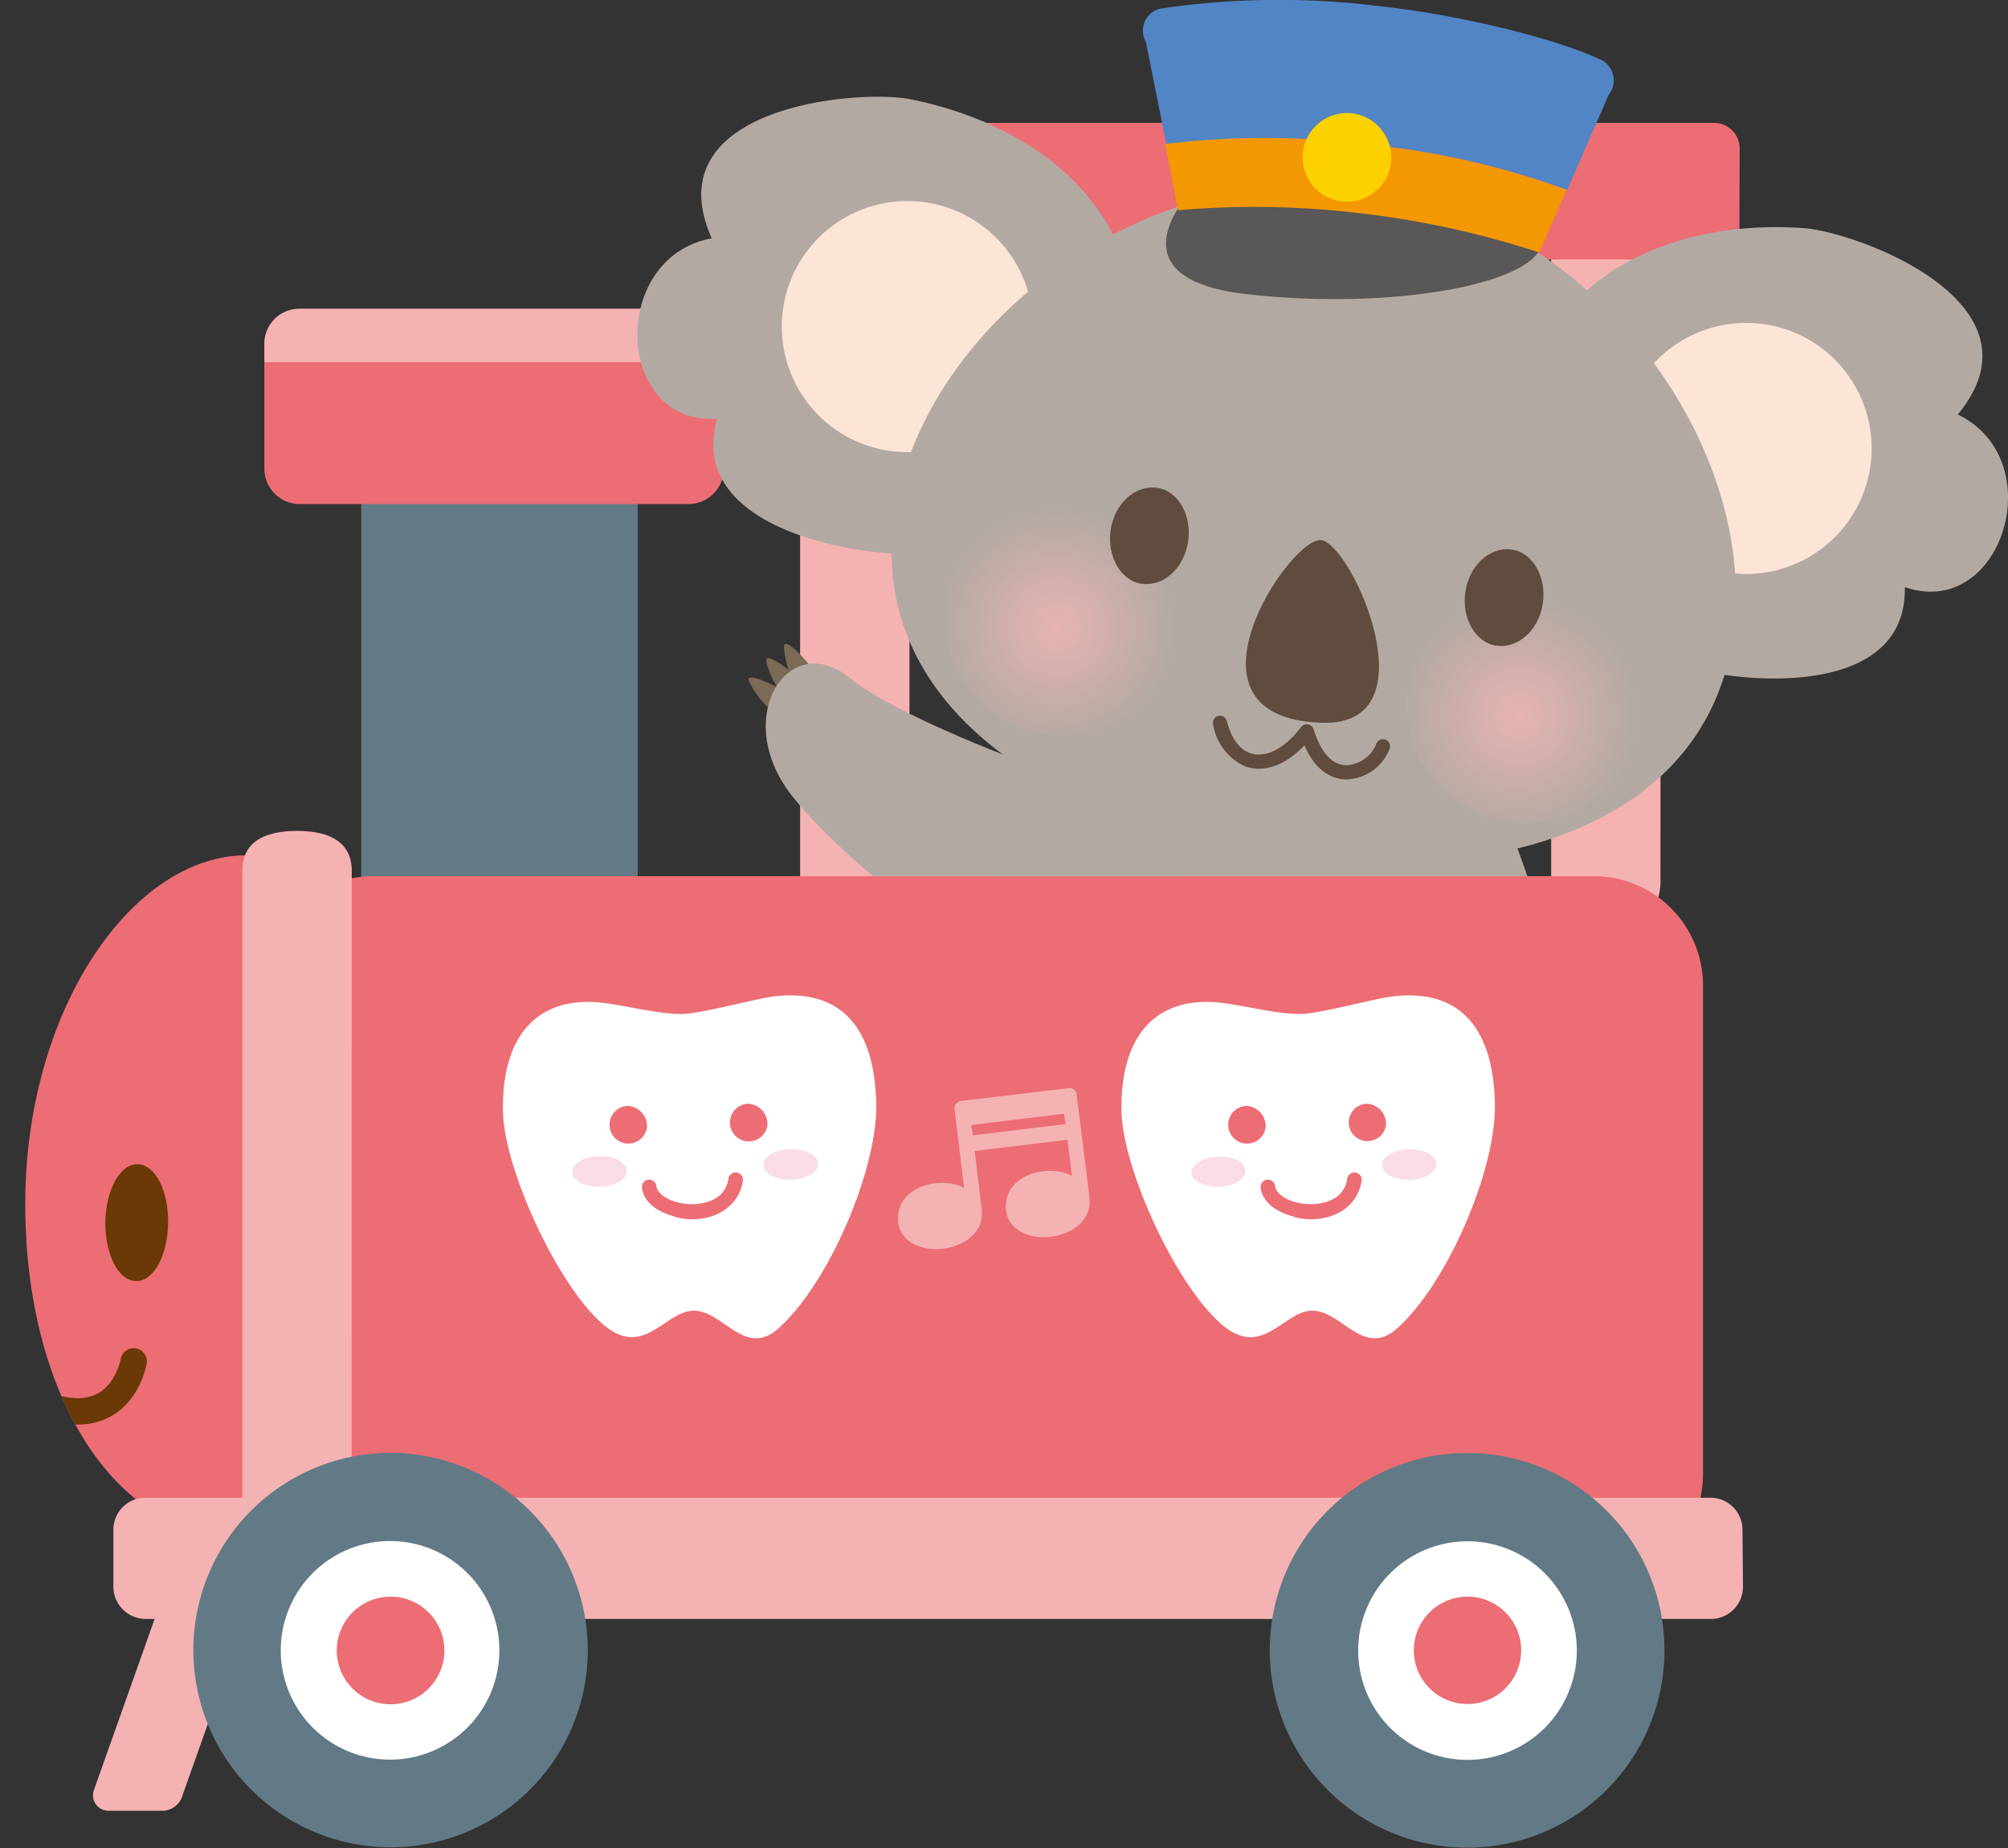 <svg xmlns="http://www.w3.org/2000/svg" xmlns:xlink="http://www.w3.org/1999/xlink" viewBox="0 0 156.7 144.23"><rect x="0" y="0" width="156.7" height="144.23" fill="#333333" stroke="none"/><defs><style>.cls-1,.cls-8{fill:none;}.cls-2{fill:#627a86;}.cls-3{fill:#ec6d74;}.cls-4{fill:#f5b2b2;}.cls-5{fill:#fff;}.cls-6{clip-path:url(#clip-path);}.cls-7{fill:#6a3906;}.cls-8{stroke:#6a3906;stroke-linecap:round;stroke-linejoin:round;stroke-width:2.06px;}.cls-9{clip-path:url(#clip-path-2);}.cls-10{fill:#7a6a56;}.cls-11{fill:#b3a9a3;}.cls-12{fill:#fce4d6;}.cls-13{fill:url(#radial-gradient);}.cls-14{fill:url(#radial-gradient-2);}.cls-15{fill:#604c3f;}.cls-16{fill:#fadce9;}.cls-17{fill:#595757;}.cls-18{fill:#5185c5;}.cls-19{fill:#f39800;}.cls-20{fill:#fdd000;}</style><clipPath id="clip-path" transform="translate(1.97 -8.49)"><path class="cls-1" d="M28.53,102.46c0,15.17-3.41,25.84-12.35,25.84S0,117.63,0,102.46,8.35,75.23,17.28,75.24,28.54,87.3,28.53,102.46Z"/></clipPath><clipPath id="clip-path-2" transform="translate(1.97 -8.49)"><rect class="cls-1" x="19.65" width="137.79" height="76.88"/></clipPath><radialGradient id="radial-gradient" cx="-161.71" cy="19.06" r="9.22" gradientTransform="matrix(-0.95, -0.31, -0.31, 0.95, -67.21, -10.82)" gradientUnits="userSpaceOnUse"><stop offset="0" stop-color="#e7b4b2"/><stop offset="1" stop-color="#b3a9a3"/></radialGradient><radialGradient id="radial-gradient-2" cx="-198.14" cy="14.48" r="9.22" xlink:href="#radial-gradient"/></defs><g id="レイヤー_2" data-name="レイヤー 2"><g id="レイアウト"><path class="cls-2" d="M26.22,43V79.77c1.35,1.47,5.67,2.34,10.79,2.34s9.45-.86,10.79-2.33V43.1Z" transform="translate(1.97 -8.49)"/><path class="cls-3" d="M54.52,45a2.77,2.77,0,0,1-2.68,2.83H21.34A2.77,2.77,0,0,1,18.66,45V35.42a2.72,2.72,0,0,1,2.67-2.82h30.5a2.77,2.77,0,0,1,2.68,2.85Z" transform="translate(1.97 -8.49)"/><path class="cls-4" d="M54.52,35.44a2.77,2.77,0,0,0-2.68-2.85H21.34a2.72,2.72,0,0,0-2.67,2.82v1.34H54.52Z" transform="translate(1.97 -8.49)"/><path class="cls-4" d="M12.31,148.5a1.69,1.69,0,0,1-1.49,1.31H6.58a1.21,1.21,0,0,1-1.23-1.59l6.74-19A1.3,1.3,0,0,1,13.4,128h4.42a1.28,1.28,0,0,1,1.3,1.29Z" transform="translate(1.97 -8.49)"/><path class="cls-3" d="M28.53,102.46c0,15.17-3.41,25.84-12.35,25.84S0,117.63,0,102.46,8.35,75.23,17.28,75.24,28.54,87.3,28.53,102.46Z" transform="translate(1.97 -8.49)"/><path class="cls-4" d="M69,77.28a4.24,4.24,0,0,1-4.25,4.27h0a4.28,4.28,0,0,1-4.28-4.27l0-51.33c0-2.37,1.91-3.11,4.27-3.11h0c2.36,0,4.27.75,4.27,3.11Z" transform="translate(1.97 -8.49)"/><path class="cls-4" d="M127.61,77.28a4.24,4.24,0,0,1-4.25,4.27h0a4.28,4.28,0,0,1-4.28-4.27l0-51.33c0-2.37,1.91-3.11,4.27-3.11h0c2.36,0,4.27.75,4.27,3.11Z" transform="translate(1.97 -8.49)"/><path class="cls-3" d="M27.15,76.87a8.53,8.53,0,0,0-8.5,8.51l0,38.18a8.51,8.51,0,0,0,8.49,8.5l95.28,0a8.54,8.54,0,0,0,8.51-8.51V85.38a8.53,8.53,0,0,0-8.5-8.51Z" transform="translate(1.97 -8.49)"/><path class="cls-4" d="M25.47,125.45a4.24,4.24,0,0,1-4.25,4.27h0a4.28,4.28,0,0,1-4.28-4.27l0-49c0-2.36,1.91-3.11,4.27-3.11h0c2.36,0,4.27.75,4.27,3.12Z" transform="translate(1.97 -8.49)"/><path class="cls-4" d="M134.05,132.33a2.51,2.51,0,0,1-2.52,2.51l-122.13,0a2.52,2.52,0,0,1-2.52-2.51l0-4.44a2.49,2.49,0,0,1,2.51-2.51l122.13,0a2.5,2.5,0,0,1,2.49,2.51Z" transform="translate(1.97 -8.49)"/><path class="cls-3" d="M133.77,26.74a2,2,0,0,1-2,2l-74.08,0a2,2,0,0,1-2-2V20.08a2,2,0,0,1,2-2l74.1,0a2,2,0,0,1,2,2Z" transform="translate(1.97 -8.49)"/><path class="cls-2" d="M43.9,137.3a15.39,15.39,0,1,1-15.38-15.42A15.42,15.42,0,0,1,43.9,137.3Z" transform="translate(1.97 -8.49)"/><path class="cls-5" d="M37,137.3a8.53,8.53,0,1,1-8.53-8.54A8.53,8.53,0,0,1,37,137.3Z" transform="translate(1.97 -8.49)"/><path class="cls-3" d="M32.71,137.29a4.2,4.2,0,1,1-4.19-4.19A4.2,4.2,0,0,1,32.71,137.29Z" transform="translate(1.97 -8.49)"/><path class="cls-2" d="M127.92,137.33a15.4,15.4,0,1,1-15.39-15.44A15.38,15.38,0,0,1,127.92,137.33Z" transform="translate(1.97 -8.49)"/><path class="cls-5" d="M121.08,137.32a8.53,8.53,0,1,1-8.52-8.54A8.53,8.53,0,0,1,121.08,137.32Z" transform="translate(1.97 -8.49)"/><path class="cls-3" d="M116.74,137.32a4.19,4.19,0,1,1-4.18-4.22A4.19,4.19,0,0,1,116.74,137.32Z" transform="translate(1.97 -8.49)"/><g class="cls-6"><path class="cls-7" d="M6.25,103.89c0,2.51,1,4.55,2.39,4.58s2.47-2,2.51-4.52-1-4.57-2.38-4.6S6.28,101.37,6.25,103.89Z" transform="translate(1.97 -8.49)"/><path class="cls-8" d="M8.46,114.74s-1.17,7.07-9.4,2.17" transform="translate(1.97 -8.49)"/></g><g class="cls-9"><path class="cls-10" d="M77.31,120.05a5.16,5.16,0,0,1-2.26-.6c-.71-.39,1.55-1,2.13-1.06A.83.83,0,1,1,77.31,120.05Z" transform="translate(1.97 -8.49)"/><path class="cls-10" d="M77.66,121.21a5,5,0,0,1-2.33-.12c-.76-.24,1.38-1.34,2-1.47C78.63,119.29,78.54,121.08,77.66,121.21Z" transform="translate(1.97 -8.49)"/><path class="cls-10" d="M78.17,122.43a5.08,5.08,0,0,1-2.3.44c-.79-.05,1.11-1.65,1.65-1.91C78.79,120.32,79,122.09,78.17,122.43Z" transform="translate(1.97 -8.49)"/><path class="cls-10" d="M105.37,121.44a5.1,5.1,0,0,1-2.29-.45c-.74-.34,1.47-1.14,2-1.2A.83.83,0,1,1,105.37,121.44Z" transform="translate(1.97 -8.49)"/><path class="cls-10" d="M105.79,122.58a5.06,5.06,0,0,1-2.32,0c-.78-.19,1.28-1.43,1.84-1.6C106.63,120.59,106.67,122.39,105.79,122.58Z" transform="translate(1.97 -8.49)"/><path class="cls-10" d="M106.39,123.76a5.12,5.12,0,0,1-2.27.59c-.78,0,1-1.71,1.52-2C106.86,121.61,107.2,123.36,106.39,123.76Z" transform="translate(1.97 -8.49)"/><path class="cls-11" d="M79.9,105.92c-.29,2.57-3.14,9.21-3.37,12.78-.32,4.94,8.45,6.64,12.68,3.46,3.28-2.48,4.93-7.25,5.24-16.14C94.69,98.84,80.88,97.51,79.9,105.92Z" transform="translate(1.97 -8.49)"/><path class="cls-11" d="M105.77,108.06c-.12,2.59-1.61,8.41-1.59,12,0,4.94,8.88,6,12.88,2.59,3.11-2.7,3.7-12.89,3.4-21.77C120.22,93.68,106.17,99.6,105.77,108.06Z" transform="translate(1.97 -8.49)"/><path class="cls-11" d="M76,73.7c-1.12,5.57-4.51,24.91,1.26,31.39S90.19,115,104.92,114c10.76-.72,14.61-2.25,15.75-17.3.89-11.83-5.94-25.93-7.19-29.65C110.82,59.13,80,53.71,76,73.7Z" transform="translate(1.97 -8.49)"/><path class="cls-10" d="M60,61.8A7.35,7.35,0,0,1,59.21,59c-.07-1,1.92,1.18,2.29,1.81C62.37,62.29,60.52,62.81,60,61.8Z" transform="translate(1.97 -8.49)"/><path class="cls-10" d="M59.14,62.79a7.08,7.08,0,0,1-1.3-2.64c-.24-1,2.1.82,2.57,1.38C61.53,62.87,59.79,63.71,59.14,62.79Z" transform="translate(1.97 -8.49)"/><path class="cls-10" d="M58.3,64a7.32,7.32,0,0,1-1.81-2.32c-.43-.89,2.22.37,2.8.83C60.66,63.58,59.13,64.76,58.3,64Z" transform="translate(1.97 -8.49)"/><path class="cls-11" d="M86.32,70.76c-8.85-2.49-18.93-6.84-21.94-9.33-4.77-3.94-9.31,3-4.62,9.07,3.77,4.9,16.34,15.68,24.75,15.12S91.69,72.28,86.32,70.76Z" transform="translate(1.97 -8.49)"/><path class="cls-11" d="M54,41.17c-8,.53-8.46-12.6-.43-14.08C49,16.78,65,15.42,69.1,16.24c9.6,1.93,17.62,8.2,17.48,18a17.74,17.74,0,0,1-18,17.48C63.17,51.64,51.68,49.14,54,41.17Z" transform="translate(1.97 -8.49)"/><path class="cls-12" d="M78.64,34.12A9.8,9.8,0,1,1,69,24.18,9.8,9.8,0,0,1,78.64,34.12Z" transform="translate(1.97 -8.49)"/><path class="cls-11" d="M146.68,54.31c7.58,2.62,11.48-9.92,4.13-13.47,7.21-8.71-7.88-14.26-12.07-14.55C129,25.62,119.58,29.55,117.13,39a17.75,17.75,0,0,0,12.74,21.62C135.11,62,146.85,62.62,146.68,54.31Z" transform="translate(1.97 -8.49)"/><path class="cls-12" d="M124.81,41a9.8,9.8,0,1,0,11.94-7A9.82,9.82,0,0,0,124.81,41Z" transform="translate(1.97 -8.49)"/><path class="cls-11" d="M67.82,48.73c-2.08,14.39,11.5,23.9,29.58,26.51s33.79-2.67,35.87-17.06-10.27-32.43-28.35-35S69.9,34.34,67.82,48.73Z" transform="translate(1.97 -8.49)"/><path class="cls-13" d="M72.17,53.93a9.22,9.22,0,1,0,11.6-6A9.22,9.22,0,0,0,72.17,53.93Z" transform="translate(1.97 -8.49)"/><path class="cls-14" d="M108.25,60.7a9.23,9.23,0,1,0,11.61-6A9.24,9.24,0,0,0,108.25,60.7Z" transform="translate(1.97 -8.49)"/><path class="cls-15" d="M101.26,64.9c-12.12-.31-2.54-14.52-.14-14.26S109.89,65.12,101.26,64.9Z" transform="translate(1.97 -8.49)"/><path class="cls-15" d="M95.19,68.3a3.31,3.31,0,0,0,.45.12c1.37.28,2.86-.36,4.18-1.76,1,2.3,2.45,2.66,3.3,2.66a3.75,3.75,0,0,0,3.37-2.43.56.56,0,0,0-.38-.69.55.55,0,0,0-.69.38,2.64,2.64,0,0,1-2.31,1.63c-1.13,0-2-1-2.57-2.8a.57.57,0,0,0-.43-.39.55.55,0,0,0-.54.21c-1.17,1.55-2.56,2.34-3.71,2.11-1-.2-1.71-1.11-2.09-2.58a.56.56,0,0,0-.67-.4.55.55,0,0,0-.4.67,4.34,4.34,0,0,0,2.49,3.27Z" transform="translate(1.97 -8.49)"/><path class="cls-15" d="M112.38,54.69c-.3,2.08.81,4,2.48,4.2s3.27-1.24,3.57-3.32-.81-4-2.48-4.2S112.68,52.62,112.38,54.69Z" transform="translate(1.97 -8.49)"/><path class="cls-15" d="M84.7,49.87c-.3,2.07.82,4,2.49,4.19s3.26-1.24,3.56-3.32-.81-4-2.48-4.19S85,47.79,84.7,49.87Z" transform="translate(1.97 -8.49)"/></g><path class="cls-5" d="M58.23,86.28c5.14-.7,8.07,2.07,8.18,8.39.1,5.06-3.69,14-7.65,17.51-2.61,2.32-4.34-1.45-6.62-1.4s-3.88,3.87-7.13,1c-3.59-3.18-7.65-12.15-7.73-16.55-.11-5.65,2.44-8.72,7-8.54,1.89.06,5,1,7.08.93C52.85,87.57,56.89,86.47,58.23,86.28Z" transform="translate(1.97 -8.49)"/><path class="cls-3" d="M48.52,96.48A1.47,1.47,0,1,1,47,94.8,1.58,1.58,0,0,1,48.52,96.48Z" transform="translate(1.97 -8.49)"/><path class="cls-3" d="M57.92,96.3a1.47,1.47,0,1,1-1.48-1.67A1.6,1.6,0,0,1,57.92,96.3Z" transform="translate(1.97 -8.49)"/><path class="cls-3" d="M50.71,103.44c-1.3-.32-2.45-1.09-2.58-2.25a.56.56,0,0,1,.49-.63.57.57,0,0,1,.63.5c.09.74,1.34,1.39,2.73,1.41.6,0,2.61-.1,2.9-2a.57.57,0,0,1,.65-.47.57.57,0,0,1,.47.65c-.28,1.84-1.87,3-4,3a5.88,5.88,0,0,1-1.25-.17Z" transform="translate(1.97 -8.49)"/><path class="cls-16" d="M61.87,99.34c0,.66-.93,1.21-2.11,1.23s-2.14-.49-2.16-1.16.94-1.21,2.11-1.23S61.86,98.67,61.87,99.34Z" transform="translate(1.97 -8.49)"/><path class="cls-16" d="M46.94,99.87c0,.67-.93,1.23-2.11,1.24s-2.14-.49-2.15-1.16.93-1.21,2.1-1.24S46.93,99.21,46.94,99.87Z" transform="translate(1.97 -8.49)"/><path class="cls-5" d="M106.51,86.28c5.13-.7,8.06,2.07,8.18,8.39.1,5.06-3.69,14-7.65,17.51-2.61,2.32-4.35-1.45-6.63-1.4s-3.88,3.87-7.13,1c-3.59-3.18-7.65-12.15-7.73-16.55-.11-5.65,2.44-8.72,7-8.54,1.88.06,5,1,7.08.93C101.12,87.57,105.16,86.47,106.51,86.28Z" transform="translate(1.97 -8.49)"/><path class="cls-3" d="M96.8,96.48a1.47,1.47,0,1,1-1.48-1.68A1.59,1.59,0,0,1,96.8,96.48Z" transform="translate(1.97 -8.49)"/><path class="cls-3" d="M106.19,96.3a1.46,1.46,0,1,1-1.48-1.67A1.57,1.57,0,0,1,106.19,96.3Z" transform="translate(1.97 -8.49)"/><path class="cls-3" d="M99,103.44c-1.3-.32-2.45-1.09-2.59-2.25a.57.57,0,0,1,.5-.63.58.58,0,0,1,.63.5c.08.74,1.33,1.39,2.72,1.41.61,0,2.62-.1,2.91-2a.56.56,0,0,1,.64-.47.57.57,0,0,1,.48.65c-.29,1.84-1.87,3-4,3a5.88,5.88,0,0,1-1.25-.17Z" transform="translate(1.97 -8.49)"/><path class="cls-16" d="M110.14,99.34c0,.66-.93,1.21-2.11,1.23s-2.13-.49-2.15-1.16.93-1.21,2.11-1.23S110.13,98.67,110.14,99.34Z" transform="translate(1.97 -8.49)"/><path class="cls-16" d="M95.22,99.87c0,.67-.94,1.23-2.11,1.24S91,100.62,91,100s.93-1.21,2.11-1.24S95.2,99.21,95.22,99.87Z" transform="translate(1.97 -8.49)"/><path class="cls-4" d="M81.38,93.42l-8.39,1a.58.58,0,0,0-.46.68c.24,2,.49,4.06.73,6.09-2-1-5.26,0-5.15,2.48.15,3.45,6.68,2.84,6.54-.57,0,0,0,0,0,0a.4.4,0,0,0,0-.11s0,0,0,0a0,0,0,0,0,0,0c-.18-1.55-.37-3.11-.56-4.67l7.25-.88c.11.94.23,1.87.34,2.81-2-1-5.26,0-5.15,2.49.14,3.45,6.68,2.83,6.53-.57v0a.41.41,0,0,1,0-.11s0,0,0,0v0q-.48-4-1-8A.58.58,0,0,0,81.38,93.42ZM73.93,97.1c0-.27-.06-.54-.1-.81l7.25-.88c0,.27.07.54.1.81Z" transform="translate(1.97 -8.49)"/><path class="cls-17" d="M91.33,23s-7.27,7.18,4,8.45,22.32-.76,23-3.87c0,0-6.31-4.53-16.73-5.47S91.33,23,91.33,23Z" transform="translate(1.97 -8.49)"/><path class="cls-18" d="M104.33,19.73a63.54,63.54,0,0,1,16,3.58l3.23-7.41a1.8,1.8,0,0,0-.84-2.85c-3.19-1.48-10.51-3.38-17.19-4.1a63.3,63.3,0,0,0-17,.22,1.77,1.77,0,0,0-1.08,2.58l1.6,8A63,63,0,0,1,104.33,19.73Z" transform="translate(1.97 -8.49)"/><path class="cls-19" d="M104.33,19.73a63,63,0,0,0-15.37,0l1,5.17a68.29,68.29,0,0,1,13.64.17,70.76,70.76,0,0,1,14.56,3.13l2.12-4.89A63.54,63.54,0,0,0,104.33,19.73Z" transform="translate(1.97 -8.49)"/><path class="cls-20" d="M106.59,21.09a3.46,3.46,0,1,1-3-3.75A3.48,3.48,0,0,1,106.59,21.09Z" transform="translate(1.97 -8.49)"/></g></g></svg>